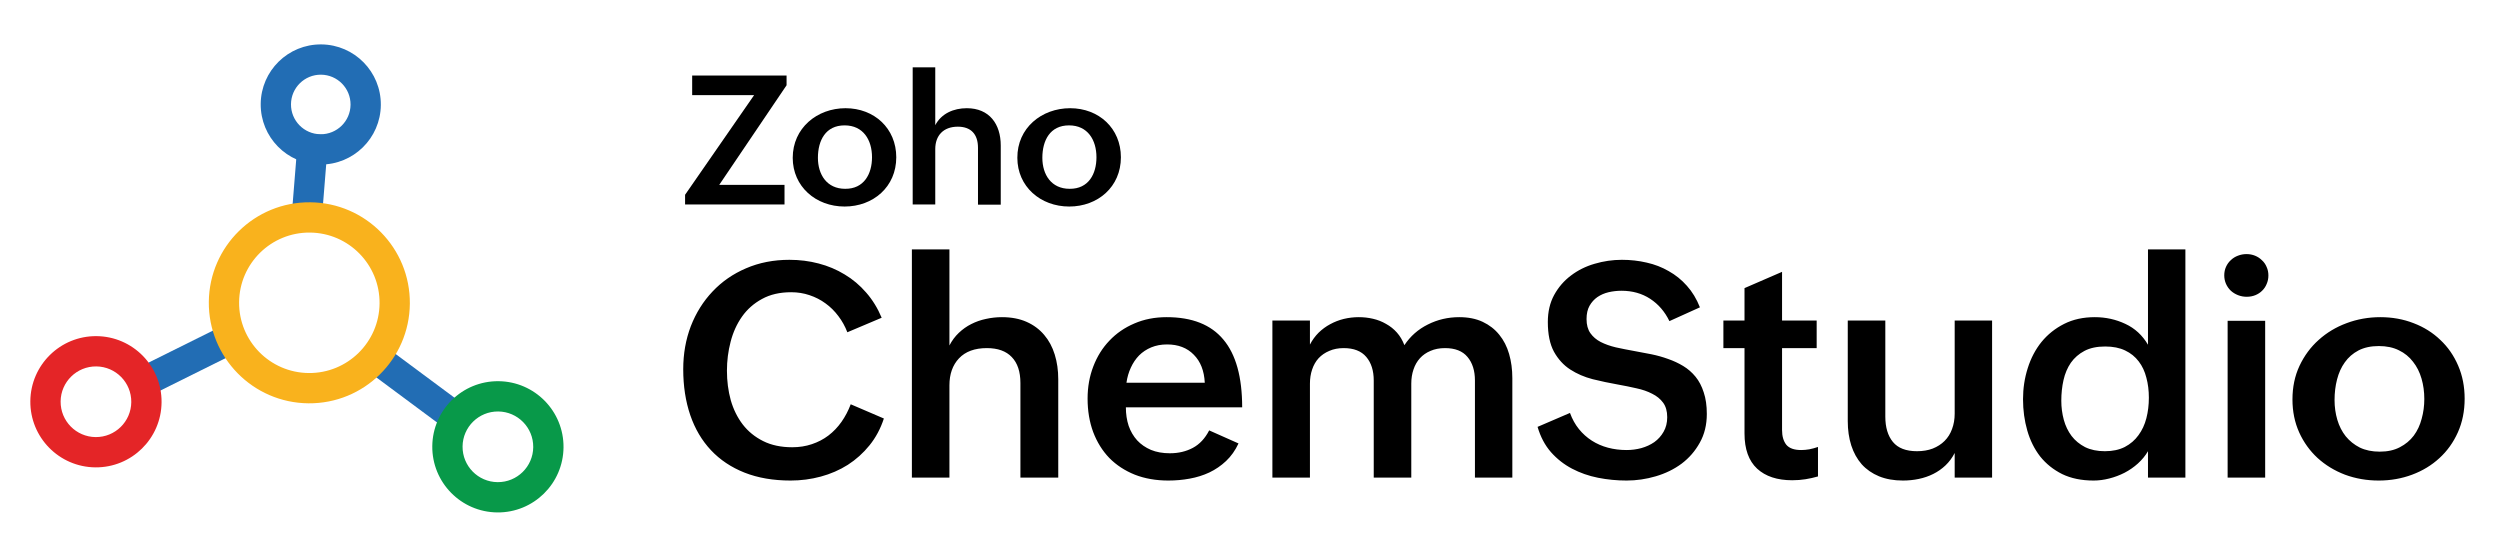 <svg width="1340" height="296" viewBox="0 0 1340 296" fill="none" xmlns="http://www.w3.org/2000/svg">
<path d="M367.201 104.4L404.201 51H371.001V40.5H421.601V45.7L385.501 99.1H420.501V109.6H367.201V104.4Z" fill="black"/>
<path d="M453.201 58C468.601 58 480.401 68.8 480.401 84.3C480.401 100.2 468.001 110.7 452.701 110.7C437.301 110.7 424.901 100 424.901 84.6C424.901 68.6 438.001 58 453.201 58ZM467.401 84.3C467.401 75 462.701 67.2 452.701 67.2C442.501 67.2 438.401 75.3 438.401 84.6C438.401 93.6 443.201 101.2 453.001 101.2C463.101 101.3 467.401 93.2 467.401 84.3Z" fill="black"/>
<path d="M489.201 36.1H501.301V67.1C504.601 60.8 511.201 58 518.201 58C530.301 58 536.401 66.5 536.401 78V109.7H524.201V79.2C524.201 71.9 520.401 67.9 513.401 67.9C505.601 67.9 501.301 72.7 501.301 79.9V109.6H489.201V36.1Z" fill="black"/>
<path d="M573.601 58C589.001 58 600.801 68.8 600.801 84.3C600.801 100.2 588.401 110.7 573.101 110.7C557.701 110.7 545.301 100 545.301 84.6C545.201 68.6 558.301 58 573.601 58ZM587.701 84.3C587.701 75 583.001 67.2 573.001 67.2C562.801 67.2 558.701 75.3 558.701 84.6C558.701 93.6 563.501 101.2 573.301 101.2C583.501 101.3 587.701 93.2 587.701 84.3Z" fill="black"/>
<path d="M473.754 224.319C471.972 229.769 469.404 234.565 466.05 238.705C462.696 242.845 458.818 246.331 454.415 249.161C450.013 251.938 445.191 254.035 439.95 255.45C434.71 256.865 429.311 257.572 423.756 257.572C414.48 257.572 406.252 256.157 399.072 253.327C391.944 250.497 385.943 246.488 381.069 241.299C376.195 236.111 372.5 229.848 369.985 222.511C367.469 215.121 366.211 206.919 366.211 197.905C366.211 189.624 367.574 181.92 370.299 174.792C373.077 167.665 376.955 161.481 381.934 156.24C386.913 150.946 392.887 146.806 399.858 143.819C406.88 140.779 414.637 139.259 423.127 139.259C428.578 139.259 433.792 139.914 438.771 141.225C443.802 142.535 448.467 144.5 452.764 147.121C457.062 149.689 460.888 152.912 464.242 156.79C467.649 160.668 470.426 165.175 472.575 170.312L454.179 178.094C452.974 174.95 451.376 172.067 449.384 169.447C447.392 166.774 445.087 164.494 442.466 162.607C439.898 160.721 437.042 159.253 433.897 158.205C430.805 157.157 427.53 156.633 424.071 156.633C417.991 156.633 412.776 157.838 408.427 160.249C404.077 162.607 400.513 165.752 397.735 169.683C394.957 173.613 392.913 178.12 391.603 183.204C390.293 188.235 389.638 193.398 389.638 198.691C389.638 204.246 390.319 209.513 391.682 214.492C393.097 219.419 395.246 223.769 398.128 227.542C401.011 231.263 404.653 234.224 409.055 236.425C413.458 238.626 418.646 239.727 424.621 239.727C428.394 239.727 431.906 239.177 435.155 238.076C438.457 236.976 441.418 235.43 444.038 233.438C446.711 231.394 449.043 228.957 451.035 226.127C453.026 223.297 454.677 220.152 455.988 216.693L473.754 224.319ZM488.769 133.678H508.894V185.169C510.257 182.549 511.934 180.295 513.926 178.409C515.969 176.47 518.197 174.897 520.608 173.692C523.071 172.434 525.691 171.517 528.469 170.94C531.299 170.312 534.155 169.997 537.038 169.997C542.069 169.997 546.471 170.836 550.245 172.513C554.018 174.19 557.163 176.522 559.678 179.509C562.194 182.444 564.081 185.956 565.339 190.043C566.596 194.079 567.225 198.507 567.225 203.329V256H546.943V205.294C546.943 199.215 545.397 194.577 542.305 191.38C539.265 188.183 534.81 186.584 528.941 186.584C522.442 186.584 517.463 188.419 514.004 192.087C510.598 195.704 508.894 200.525 508.894 206.552V256H488.769V133.678ZM663.841 237.683C662.112 241.404 659.884 244.549 657.159 247.117C654.486 249.632 651.499 251.676 648.197 253.249C644.948 254.768 641.436 255.869 637.663 256.55C633.942 257.232 630.142 257.572 626.264 257.572C619.608 257.572 613.607 256.524 608.261 254.428C602.916 252.279 598.356 249.292 594.583 245.466C590.862 241.588 587.979 236.949 585.935 231.551C583.944 226.153 582.948 220.179 582.948 213.627C582.948 207.443 583.97 201.704 586.014 196.411C588.058 191.065 590.94 186.453 594.661 182.575C598.382 178.645 602.837 175.579 608.026 173.377C613.214 171.124 618.979 169.997 625.321 169.997C638.947 169.997 649.088 174.006 655.744 182.025C662.452 189.991 665.806 202.097 665.806 218.344H603.466C603.466 221.908 603.964 225.21 604.96 228.25C606.008 231.237 607.528 233.831 609.519 236.032C611.511 238.181 613.974 239.884 616.909 241.142C619.844 242.347 623.224 242.95 627.05 242.95C631.662 242.95 635.776 241.981 639.392 240.042C643.009 238.102 645.917 234.984 648.118 230.687L663.841 237.683ZM645.76 205.137C645.446 198.743 643.48 193.738 639.864 190.122C636.3 186.453 631.531 184.619 625.556 184.619C622.412 184.619 619.582 185.143 617.066 186.191C614.551 187.24 612.376 188.681 610.541 190.515C608.759 192.349 607.292 194.524 606.139 197.04C604.986 199.503 604.2 202.202 603.781 205.137H645.76ZM682.001 171.805H702.126V184.698C703.384 182.287 704.93 180.164 706.764 178.33C708.651 176.496 710.721 174.976 712.974 173.771C715.28 172.513 717.717 171.569 720.285 170.94C722.906 170.312 725.579 169.997 728.304 169.997C730.924 169.997 733.466 170.285 735.929 170.862C738.445 171.438 740.777 172.355 742.926 173.613C745.127 174.819 747.066 176.365 748.743 178.251C750.42 180.138 751.757 182.392 752.753 185.012C755.95 180.191 760.142 176.496 765.331 173.928C770.519 171.307 776.127 169.997 782.154 169.997C786.976 169.997 791.168 170.836 794.732 172.513C798.296 174.19 801.257 176.496 803.615 179.431C805.974 182.313 807.73 185.746 808.883 189.729C810.036 193.712 810.612 198.036 810.612 202.7V256H790.566V203.958C790.566 198.665 789.229 194.446 786.556 191.301C783.936 188.157 779.927 186.584 774.529 186.584C771.594 186.584 768.999 187.082 766.746 188.078C764.492 189.021 762.606 190.332 761.086 192.009C759.566 193.686 758.413 195.704 757.627 198.062C756.841 200.368 756.448 202.884 756.448 205.609V256H736.323V203.958C736.323 198.665 734.986 194.446 732.313 191.301C729.64 188.157 725.605 186.584 720.207 186.584C717.324 186.584 714.756 187.082 712.503 188.078C710.249 189.021 708.336 190.332 706.764 192.009C705.244 193.686 704.091 195.704 703.305 198.062C702.519 200.368 702.126 202.884 702.126 205.609V256H682.001V171.805ZM841.507 221.332C842.712 224.633 844.311 227.516 846.302 229.979C848.294 232.442 850.6 234.512 853.22 236.189C855.841 237.867 858.723 239.124 861.868 239.963C865.012 240.801 868.34 241.221 871.852 241.221C874.525 241.221 877.145 240.88 879.713 240.199C882.334 239.465 884.666 238.391 886.71 236.976C888.754 235.508 890.405 233.674 891.662 231.473C892.973 229.219 893.628 226.599 893.628 223.611C893.628 220.414 892.894 217.82 891.427 215.829C889.959 213.837 887.994 212.239 885.531 211.033C883.12 209.775 880.316 208.806 877.119 208.125C873.922 207.391 870.568 206.709 867.056 206.081C862.602 205.294 858.147 204.351 853.692 203.25C849.237 202.097 845.228 200.368 841.664 198.062C838.101 195.756 835.192 192.585 832.938 188.55C830.737 184.514 829.636 179.195 829.636 172.591C829.636 167.088 830.763 162.267 833.017 158.126C835.323 153.934 838.336 150.449 842.057 147.671C845.778 144.841 849.997 142.744 854.714 141.382C859.483 139.967 864.357 139.259 869.336 139.259C873.948 139.259 878.377 139.757 882.622 140.753C886.867 141.696 890.798 143.216 894.414 145.312C898.082 147.356 901.332 149.977 904.162 153.174C907.044 156.371 909.377 160.223 911.158 164.73L894.807 172.12C892.344 167.036 888.911 163.053 884.509 160.17C880.106 157.288 874.97 155.847 869.1 155.847C866.742 155.847 864.436 156.109 862.182 156.633C859.981 157.157 857.99 158.022 856.208 159.227C854.478 160.432 853.063 162.005 851.963 163.944C850.914 165.831 850.39 168.189 850.39 171.019C850.39 174.111 851.072 176.627 852.434 178.566C853.797 180.505 855.631 182.077 857.937 183.283C860.296 184.488 863.021 185.458 866.113 186.191C869.205 186.873 872.507 187.528 876.018 188.157C879.058 188.681 882.098 189.257 885.137 189.886C888.23 190.515 891.217 191.354 894.099 192.402C896.982 193.398 899.681 194.655 902.197 196.175C904.712 197.695 906.913 199.608 908.8 201.914C910.687 204.22 912.154 207.024 913.202 210.326C914.303 213.575 914.853 217.427 914.853 221.882C914.853 227.699 913.595 232.835 911.08 237.29C908.617 241.745 905.367 245.492 901.332 248.532C897.296 251.519 892.684 253.773 887.496 255.292C882.36 256.812 877.145 257.572 871.852 257.572C866.663 257.572 861.553 257.074 856.522 256.079C851.543 255.083 846.905 253.458 842.608 251.205C838.31 248.951 834.537 245.99 831.287 242.321C828.09 238.653 825.706 234.146 824.134 228.8L841.507 221.332ZM974.442 255.371C972.241 256 970.014 256.498 967.76 256.865C965.506 257.232 963.122 257.415 960.606 257.415C952.588 257.415 946.325 255.345 941.818 251.205C937.31 247.012 935.057 240.723 935.057 232.337V186.584H923.737V171.805H935.057V154.432L955.182 145.706V171.805H973.735V186.584H955.182V230.529C955.182 233.831 955.942 236.451 957.462 238.391C959.034 240.277 961.681 241.221 965.402 241.221C966.817 241.221 968.284 241.09 969.804 240.828C971.376 240.513 972.922 240.094 974.442 239.57V255.371ZM1047.71 242.793C1046.4 245.361 1044.75 247.588 1042.76 249.475C1040.82 251.309 1038.64 252.829 1036.23 254.035C1033.82 255.24 1031.23 256.131 1028.45 256.708C1025.72 257.284 1022.89 257.572 1019.96 257.572C1015.14 257.572 1010.87 256.812 1007.15 255.292C1003.48 253.773 1000.38 251.624 997.869 248.846C995.406 246.016 993.545 242.662 992.287 238.784C991.03 234.853 990.401 230.503 990.401 225.734V171.805H1010.53V223.297C1010.53 229.062 1011.89 233.595 1014.61 236.897C1017.34 240.199 1021.64 241.85 1027.51 241.85C1030.65 241.85 1033.45 241.378 1035.92 240.435C1038.43 239.439 1040.56 238.076 1042.29 236.347C1044.07 234.565 1045.4 232.442 1046.29 229.979C1047.24 227.463 1047.71 224.712 1047.71 221.725V171.805H1067.76V256H1047.71V242.793ZM1151.32 241.85C1149.91 244.26 1148.1 246.462 1145.9 248.453C1143.75 250.392 1141.36 252.043 1138.74 253.406C1136.18 254.716 1133.45 255.738 1130.57 256.472C1127.74 257.205 1124.93 257.572 1122.16 257.572C1115.71 257.572 1110.1 256.419 1105.33 254.113C1100.62 251.755 1096.69 248.61 1093.54 244.68C1090.45 240.697 1088.14 236.058 1086.62 230.765C1085.1 225.472 1084.34 219.864 1084.34 213.942C1084.34 208.177 1085.18 202.648 1086.86 197.354C1088.54 192.009 1091 187.318 1094.25 183.283C1097.55 179.247 1101.59 176.024 1106.36 173.613C1111.12 171.202 1116.6 169.997 1122.79 169.997C1128.66 169.997 1134.13 171.202 1139.22 173.613C1144.3 175.972 1148.33 179.693 1151.32 184.776V133.678H1171.37V256H1151.32V241.85ZM1128.21 241.85C1132.35 241.85 1135.91 241.09 1138.9 239.57C1141.89 237.998 1144.33 235.901 1146.21 233.281C1148.15 230.66 1149.57 227.621 1150.46 224.162C1151.35 220.703 1151.79 217.034 1151.79 213.156C1151.79 209.33 1151.35 205.766 1150.46 202.464C1149.62 199.11 1148.26 196.201 1146.37 193.738C1144.48 191.223 1142.05 189.257 1139.06 187.842C1136.12 186.427 1132.56 185.72 1128.37 185.72C1123.96 185.72 1120.27 186.506 1117.28 188.078C1114.3 189.65 1111.86 191.773 1109.97 194.446C1108.14 197.119 1106.83 200.211 1106.04 203.722C1105.25 207.234 1104.86 210.928 1104.86 214.807C1104.86 218.318 1105.31 221.725 1106.2 225.026C1107.09 228.276 1108.48 231.158 1110.36 233.674C1112.25 236.137 1114.66 238.129 1117.6 239.648C1120.58 241.116 1124.12 241.85 1128.21 241.85ZM1192.2 147.592C1192.2 145.915 1192.52 144.395 1193.14 143.033C1193.77 141.618 1194.64 140.412 1195.74 139.417C1196.84 138.368 1198.1 137.582 1199.51 137.058C1200.98 136.482 1202.53 136.193 1204.15 136.193C1205.77 136.193 1207.29 136.482 1208.71 137.058C1210.12 137.635 1211.36 138.447 1212.4 139.495C1213.51 140.491 1214.34 141.696 1214.92 143.111C1215.55 144.474 1215.86 145.994 1215.86 147.671C1215.86 149.296 1215.55 150.815 1214.92 152.23C1214.34 153.646 1213.53 154.851 1212.48 155.847C1211.49 156.842 1210.28 157.629 1208.87 158.205C1207.45 158.782 1205.91 159.07 1204.23 159.07C1202.6 159.07 1201.06 158.782 1199.59 158.205C1198.12 157.629 1196.84 156.842 1195.74 155.847C1194.64 154.799 1193.77 153.567 1193.14 152.152C1192.52 150.737 1192.2 149.217 1192.2 147.592ZM1194.01 171.962H1214.13V256H1194.01V171.962ZM1228.76 214.099C1228.76 207.496 1230.01 201.495 1232.53 196.097C1235.1 190.646 1238.53 186.008 1242.83 182.182C1247.13 178.304 1252.1 175.317 1257.76 173.22C1263.48 171.071 1269.5 169.997 1275.85 169.997C1282.24 169.997 1288.19 171.071 1293.69 173.22C1299.19 175.317 1303.96 178.304 1308 182.182C1312.09 186.008 1315.28 190.62 1317.59 196.018C1319.9 201.364 1321.05 207.26 1321.05 213.706C1321.05 220.31 1319.84 226.31 1317.43 231.708C1315.02 237.107 1311.72 241.719 1307.53 245.544C1303.39 249.37 1298.51 252.331 1292.9 254.428C1287.3 256.524 1281.32 257.572 1274.98 257.572C1268.59 257.572 1262.56 256.524 1256.9 254.428C1251.29 252.279 1246.39 249.292 1242.2 245.466C1238.06 241.64 1234.78 237.08 1232.37 231.787C1229.96 226.441 1228.76 220.545 1228.76 214.099ZM1275.53 242.085C1279.72 242.085 1283.31 241.299 1286.3 239.727C1289.34 238.155 1291.83 236.085 1293.77 233.517C1295.71 230.896 1297.12 227.883 1298.01 224.476C1298.96 221.069 1299.43 217.532 1299.43 213.863C1299.43 209.985 1298.93 206.343 1297.94 202.936C1296.94 199.477 1295.42 196.464 1293.38 193.896C1291.38 191.275 1288.87 189.231 1285.83 187.764C1282.79 186.244 1279.2 185.484 1275.06 185.484C1270.81 185.484 1267.17 186.27 1264.13 187.842C1261.14 189.415 1258.71 191.537 1256.82 194.21C1254.93 196.83 1253.55 199.896 1252.65 203.408C1251.76 206.867 1251.32 210.535 1251.32 214.414C1251.32 218.135 1251.82 221.672 1252.81 225.026C1253.81 228.381 1255.3 231.315 1257.29 233.831C1259.34 236.347 1261.85 238.364 1264.84 239.884C1267.88 241.352 1271.44 242.085 1275.53 242.085Z" fill="black"/>
<path fill-rule="evenodd" clip-rule="evenodd" d="M176.1 72.571L172.897 112.315L156.716 111.011L159.919 71.267L176.1 72.571Z" fill="#226DB4"/>
<path fill-rule="evenodd" clip-rule="evenodd" d="M127.608 188.636L78.412 213.08L71.189 198.543L120.384 174.098L127.608 188.636Z" fill="#226DB4"/>
<path fill-rule="evenodd" clip-rule="evenodd" d="M253.289 220.362L208.273 186.943L198.596 199.977L243.612 233.396L253.289 220.362Z" fill="#226DB4"/>
<path fill-rule="evenodd" clip-rule="evenodd" d="M203.446 162.644C203.636 141.854 186.935 124.847 166.145 124.658C145.355 124.468 128.348 141.169 128.159 161.959C127.969 182.749 144.67 199.756 165.46 199.945C186.25 200.135 203.257 183.434 203.446 162.644ZM166.293 108.425C196.048 108.696 219.95 133.037 219.679 162.792C219.408 192.547 195.067 216.449 165.312 216.178C135.557 215.907 111.655 191.566 111.926 161.811C112.197 132.056 136.538 108.154 166.293 108.425Z" fill="#F9B21D"/>
<path fill-rule="evenodd" clip-rule="evenodd" d="M285.813 239.663C285.908 229.204 277.506 220.648 267.047 220.552C256.588 220.457 248.032 228.859 247.936 239.318C247.841 249.778 256.243 258.334 266.702 258.429C277.162 258.524 285.718 250.122 285.813 239.663ZM267.195 204.32C286.619 204.496 302.222 220.386 302.046 239.811C301.869 259.235 285.979 274.838 266.555 274.662C247.13 274.485 231.527 258.595 231.704 239.17C231.88 219.746 247.77 204.143 267.195 204.32Z" fill="#089949"/>
<path fill-rule="evenodd" clip-rule="evenodd" d="M187.893 56.141C187.973 47.325 180.892 40.114 172.076 40.033C163.261 39.953 156.049 47.035 155.969 55.85C155.889 64.666 162.97 71.878 171.786 71.958C180.601 72.038 187.813 64.957 187.893 56.141ZM172.224 23.801C190.005 23.962 204.288 38.508 204.126 56.289C203.964 74.069 189.419 88.352 171.638 88.191C153.857 88.029 139.574 73.483 139.736 55.703C139.898 37.922 154.443 23.639 172.224 23.801Z" fill="#226DB4"/>
<path fill-rule="evenodd" clip-rule="evenodd" d="M70.369 215.511C70.464 205.052 62.062 196.496 51.603 196.401C41.144 196.305 32.587 204.707 32.492 215.166C32.397 225.626 40.799 234.182 51.258 234.277C61.718 234.372 70.274 225.97 70.369 215.511ZM51.751 180.168C71.175 180.345 86.778 196.234 86.602 215.659C86.425 235.083 70.535 250.687 51.111 250.51C31.686 250.333 16.083 234.443 16.26 215.019C16.436 195.594 32.326 179.991 51.751 180.168Z" fill="#E42527"/>
</svg>

